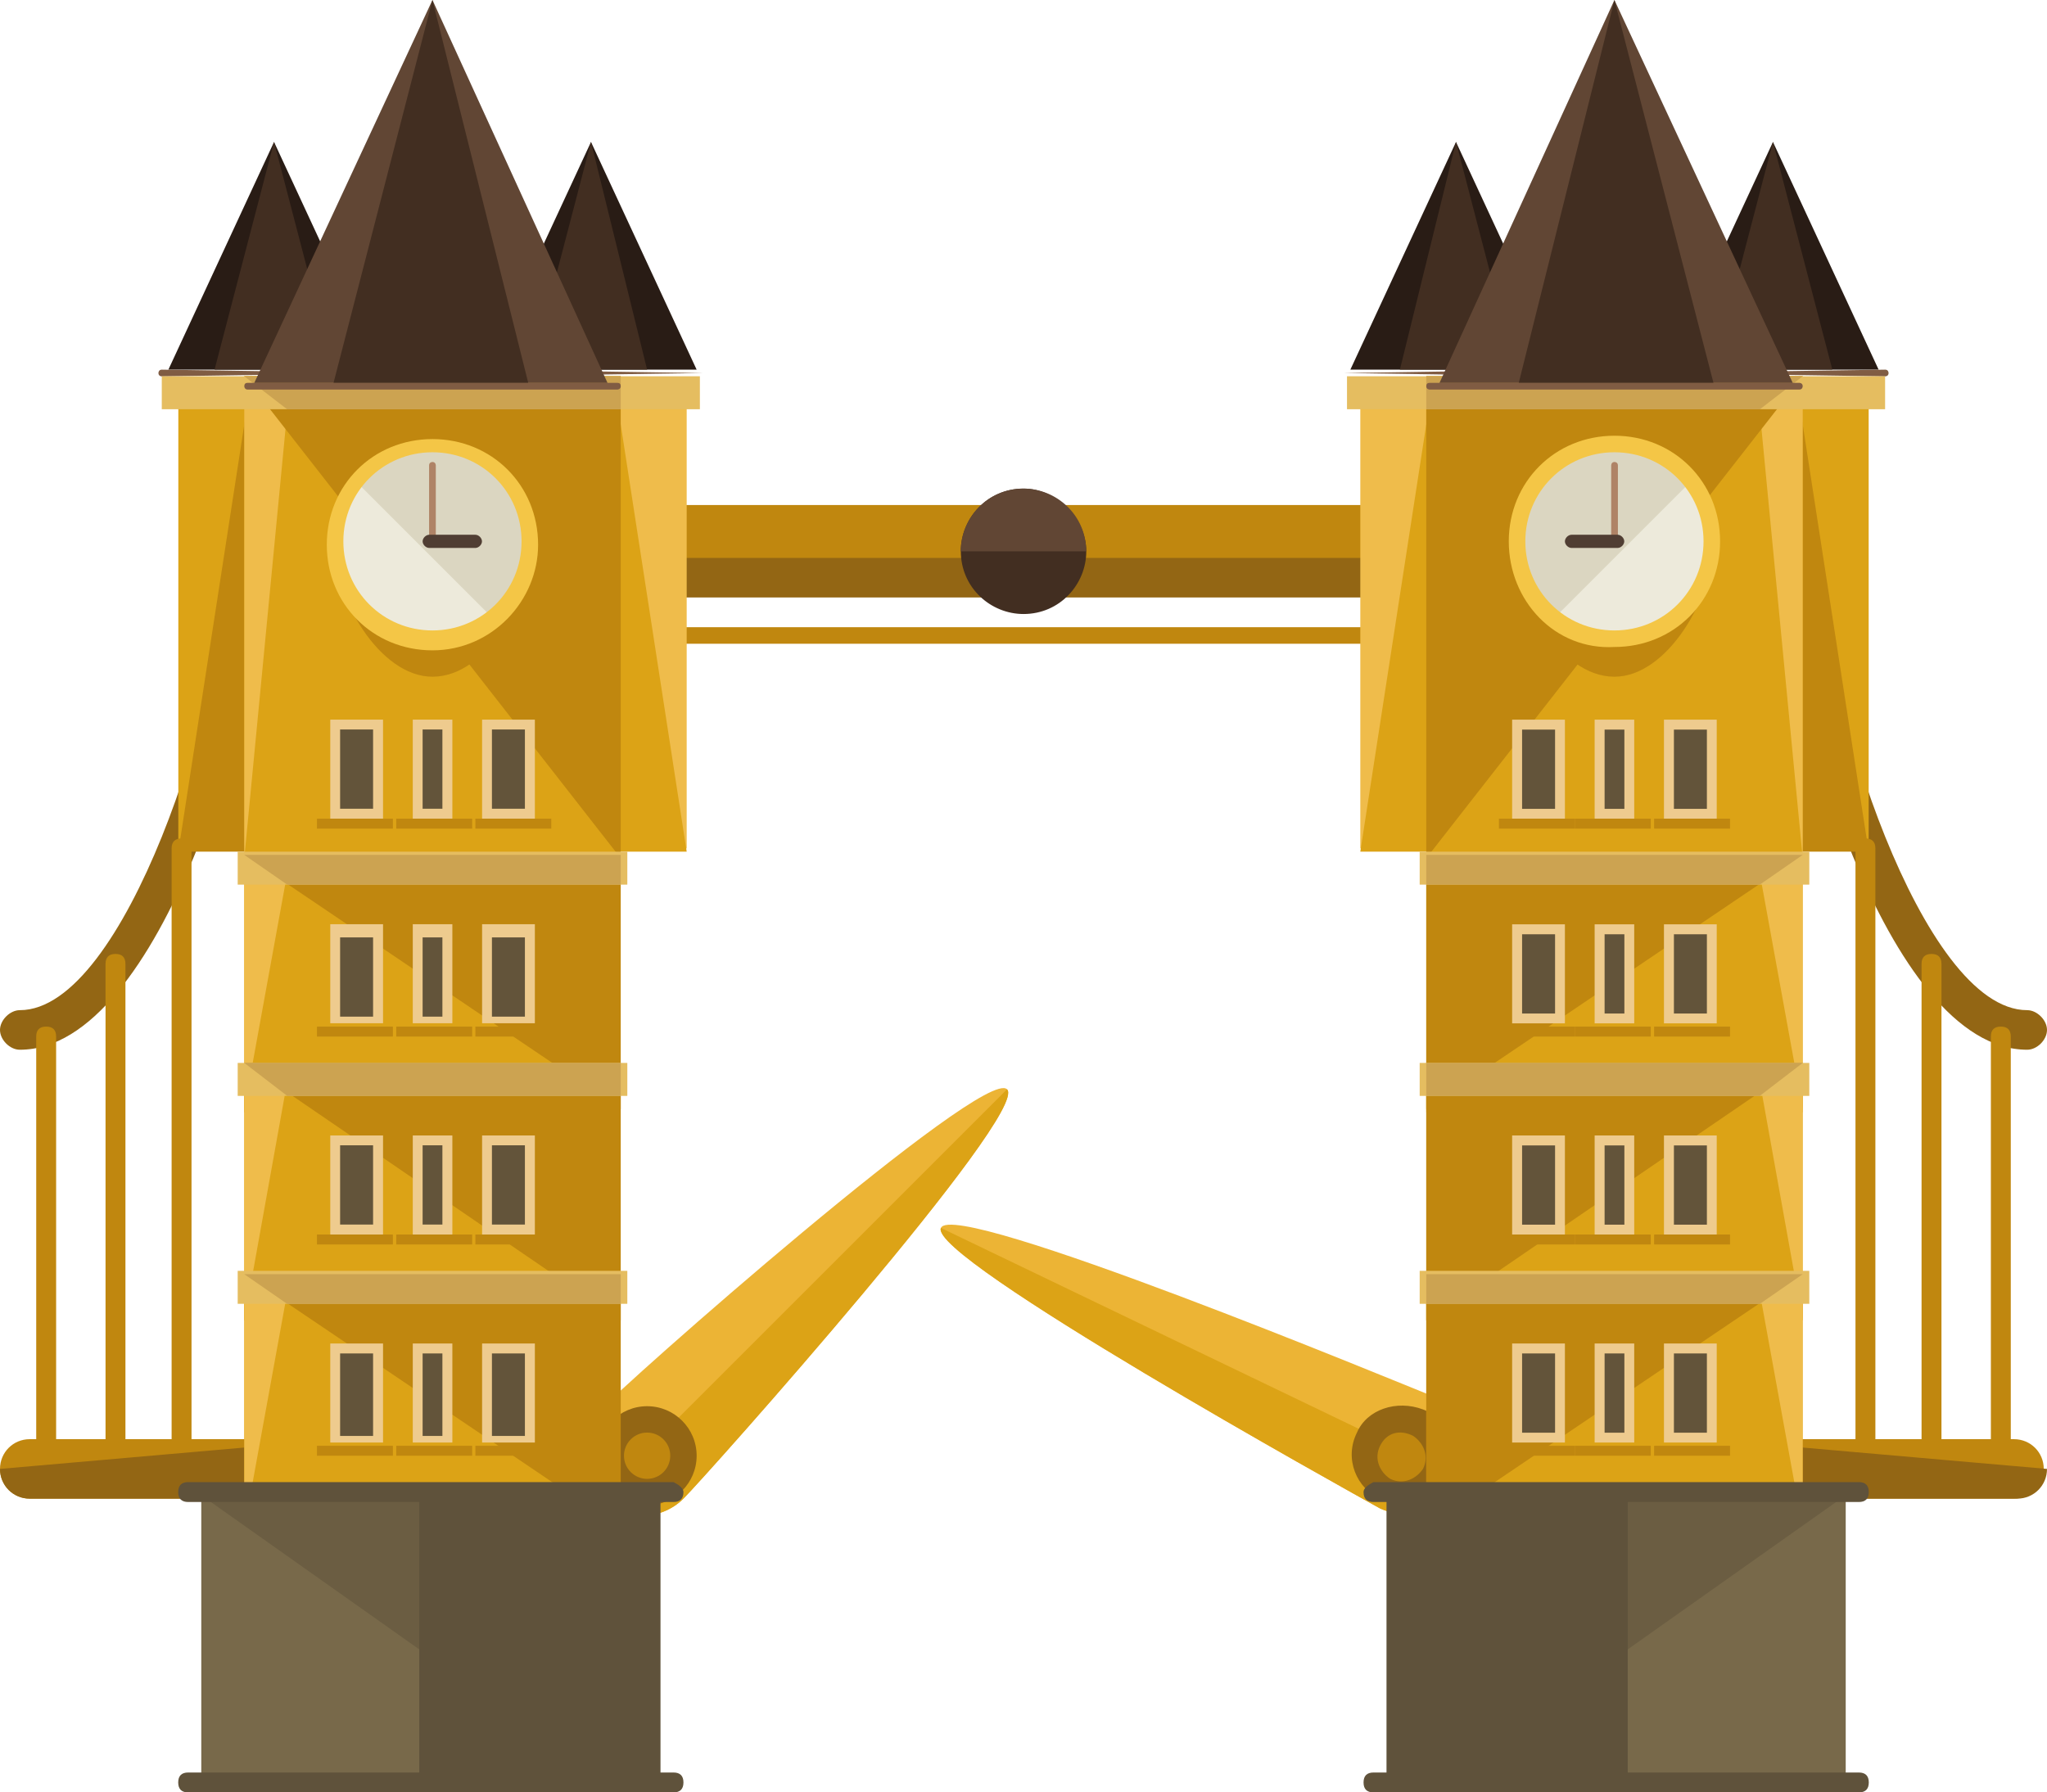 <?xml version="1.0" encoding="UTF-8"?>
<svg id="Laag_2" data-name="Laag 2" xmlns="http://www.w3.org/2000/svg" viewBox="0 0 176.89 154.92">
  <defs>
    <style>
      .cls-1 {
        fill: #af8366;
      }

      .cls-1, .cls-2, .cls-3, .cls-4, .cls-5, .cls-6, .cls-7, .cls-8, .cls-9, .cls-10, .cls-11, .cls-12, .cls-13, .cls-14, .cls-15, .cls-16, .cls-17, .cls-18, .cls-19, .cls-20, .cls-21 {
        stroke-width: 0px;
      }

      .cls-2 {
        fill: #dbd6c1;
      }

      .cls-3 {
        fill: #cca351;
      }

      .cls-4 {
        fill: #edeadb;
      }

      .cls-5 {
        fill: #efbc4b;
      }

      .cls-6 {
        fill: #63543a;
      }

      .cls-7 {
        fill: #614634;
      }

      .cls-8 {
        fill: #805c43;
      }

      .cls-9 {
        fill: #f4c646;
      }

      .cls-10 {
        fill: #e5bd60;
      }

      .cls-11 {
        fill: #422e21;
      }

      .cls-12 {
        fill: #ecb435;
      }

      .cls-13 {
        fill: #c0870f;
      }

      .cls-14 {
        fill: #dca316;
      }

      .cls-15 {
        fill: #6b5d42;
      }

      .cls-16 {
        fill: #291c15;
      }

      .cls-17 {
        fill: #936614;
      }

      .cls-18 {
        fill: #eecb8e;
      }

      .cls-19 {
        fill: #5f523b;
      }

      .cls-20 {
        fill: #503e33;
      }

      .cls-21 {
        fill: #78694a;
      }
    </style>
  </defs>
  <g id="Laag_1-2" data-name="Laag 1">
    <g>
      <g>
        <rect class="cls-13" x="53.07" y="43.65" width="80.17" height="7.7"/>
        <rect class="cls-13" x="53.07" y="54.21" width="80.17" height="1.43"/>
      </g>
      <rect class="cls-17" x="53.07" y="48.22" width="80.17" height="3.42"/>
      <path class="cls-12" d="m87.02,94.15c2,2-25.96,33.38-27.96,35.38-2,2-5.42,2-7.42,0s-2-5.42,0-7.42c2-2.28,33.38-29.96,35.38-27.96Z"/>
      <path class="cls-14" d="m87.02,94.15c2,2-25.96,33.38-27.96,35.38-2,2-5.42,2-7.42,0"/>
      <circle class="cls-17" cx="55.92" cy="125.82" r="4.28"/>
      <circle class="cls-13" cx="55.92" cy="125.82" r="2"/>
      <path class="cls-17" d="m1.71,90.73c-.86,0-1.71-.86-1.71-1.71s.86-1.71,1.71-1.71c9.13,0,17.69-27.39,17.69-37.66,0-.86.86-1.71,1.71-1.71s1.71.86,1.71,1.71c-.29,10.27-8.84,41.08-21.11,41.08Z"/>
      <path class="cls-13" d="m32.24,126.96c0,1.43-1.14,2.57-2.57,2.57H2.57C1.14,129.53,0,128.39,0,126.96H0C0,125.53,1.14,124.39,2.57,124.39h26.82c1.71,0,2.85,1.14,2.85,2.57h0Z"/>
      <path class="cls-17" d="m29.39,124.39c1.43,0,2.57,1.14,2.57,2.57h0c0,1.43-1.14,2.57-2.57,2.57H2.57c-1.43,0-2.57-1.14-2.57-2.57h0"/>
      <polygon class="cls-16" points="32.81 31.95 23.68 12.27 14.55 31.95 32.81 31.95"/>
      <polygon class="cls-11" points="28.82 31.95 23.68 12.27 18.54 31.95 28.82 31.95"/>
      <path class="cls-8" d="m33.38,32.24q0,.29,0,0l-19.4.29s-.29,0-.29-.29h0s0-.29.29-.29l19.4.29c0-.29,0,0,0,0h0Z"/>
      <polygon class="cls-16" points="60.2 31.95 51.07 12.27 41.94 31.95 60.2 31.95"/>
      <polygon class="cls-11" points="55.92 31.95 51.07 12.27 45.93 31.95 55.92 31.95"/>
      <path class="cls-8" d="m60.77,32.24q0,.29,0,0l-19.4.29s-.29,0-.29-.29h0s0-.29.29-.29l19.4.29c0-.29,0,0,0,0h0Z"/>
      <rect class="cls-14" x="15.41" y="34.81" width="5.99" height="38.52"/>
      <polyline class="cls-13" points="21.4 34.81 21.4 73.61 15.41 73.61"/>
      <rect class="cls-5" x="53.35" y="34.81" width="5.99" height="38.52"/>
      <g>
        <polyline class="cls-14" points="53.35 34.81 53.35 73.61 59.34 73.61"/>
        <rect class="cls-14" x="21.11" y="32.52" width="32.52" height="41.37"/>
      </g>
      <polyline class="cls-5" points="21.11 74.18 21.11 32.52 25.11 32.52"/>
      <polyline class="cls-13" points="21.11 32.52 53.64 32.52 53.64 74.18"/>
      <rect class="cls-10" x="13.98" y="32.52" width="46.5" height="2.85"/>
      <polygon class="cls-3" points="24.82 35.38 53.64 35.38 53.64 32.52 21.11 32.52 24.82 35.38"/>
      <rect class="cls-6" x="28.82" y="62.48" width="3.71" height="7.7"/>
      <path class="cls-18" d="m33.1,70.76h-4.56v-8.56h4.56v8.56Zm-3.71-.86h2.85v-6.85h-2.85v6.85Z"/>
      <rect class="cls-6" x="41.94" y="62.48" width="3.71" height="7.7"/>
      <path class="cls-18" d="m46.22,70.76h-4.56v-8.56h4.56v8.56Zm-3.71-.86h2.85v-6.85h-2.85v6.85Z"/>
      <rect class="cls-6" x="35.95" y="62.48" width="2.57" height="7.7"/>
      <path class="cls-18" d="m39.09,70.76h-3.42v-8.56h3.42v8.56Zm-2.57-.86h1.71v-6.85h-1.71v6.85Z"/>
      <g>
        <rect class="cls-13" x="27.39" y="70.76" width="6.56" height=".86"/>
        <rect class="cls-13" x="34.24" y="70.76" width="6.56" height=".86"/>
        <rect class="cls-13" x="41.08" y="70.76" width="6.56" height=".86"/>
      </g>
      <rect class="cls-14" x="21.11" y="73.89" width="32.52" height="22.25"/>
      <polyline class="cls-5" points="21.11 95.86 21.11 73.89 25.11 73.89"/>
      <polyline class="cls-13" points="21.11 73.89 53.64 73.89 53.64 95.86"/>
      <rect class="cls-10" x="20.54" y="73.61" width="33.67" height="2.85"/>
      <polygon class="cls-3" points="24.82 76.46 53.64 76.46 53.64 73.89 21.11 73.89 24.82 76.46"/>
      <rect class="cls-6" x="28.82" y="80.46" width="3.71" height="7.7"/>
      <path class="cls-18" d="m33.1,88.44h-4.56v-8.56h4.56v8.56Zm-3.71-.57h2.85v-6.85h-2.85v6.85Z"/>
      <rect class="cls-6" x="41.94" y="80.46" width="3.71" height="7.7"/>
      <path class="cls-18" d="m46.22,88.44h-4.56v-8.56h4.56v8.56Zm-3.71-.57h2.85v-6.85h-2.85v6.85Z"/>
      <rect class="cls-6" x="35.95" y="80.46" width="2.57" height="7.7"/>
      <path class="cls-18" d="m39.09,88.44h-3.42v-8.56h3.42v8.56Zm-2.57-.57h1.71v-6.85h-1.71v6.85Z"/>
      <g>
        <rect class="cls-13" x="27.39" y="88.73" width="6.56" height=".86"/>
        <rect class="cls-13" x="34.24" y="88.73" width="6.56" height=".86"/>
        <rect class="cls-13" x="41.08" y="88.73" width="6.56" height=".86"/>
      </g>
      <rect class="cls-14" x="21.11" y="91.87" width="32.52" height="22.25"/>
      <polyline class="cls-5" points="21.11 114.12 21.11 91.87 25.11 91.87"/>
      <polyline class="cls-13" points="21.11 91.87 53.64 91.87 53.64 114.12"/>
      <rect class="cls-10" x="20.54" y="91.87" width="33.67" height="2.85"/>
      <polygon class="cls-3" points="24.82 94.72 53.64 94.72 53.64 91.87 21.11 91.87 24.82 94.72"/>
      <rect class="cls-6" x="28.82" y="98.43" width="3.71" height="7.7"/>
      <path class="cls-18" d="m33.1,106.7h-4.56v-8.56h4.56v8.56Zm-3.71-.86h2.85v-6.85h-2.85v6.85Z"/>
      <rect class="cls-6" x="41.94" y="98.43" width="3.71" height="7.7"/>
      <path class="cls-18" d="m46.22,106.7h-4.56v-8.56h4.56v8.56Zm-3.71-.86h2.85v-6.85h-2.85v6.85Z"/>
      <rect class="cls-6" x="35.95" y="98.43" width="2.57" height="7.7"/>
      <path class="cls-18" d="m39.09,106.7h-3.42v-8.56h3.42v8.56Zm-2.57-.86h1.71v-6.85h-1.71v6.85Z"/>
      <g>
        <rect class="cls-13" x="27.39" y="106.7" width="6.56" height=".86"/>
        <rect class="cls-13" x="34.24" y="106.7" width="6.56" height=".86"/>
        <rect class="cls-13" x="41.08" y="106.7" width="6.56" height=".86"/>
      </g>
      <rect class="cls-14" x="21.11" y="110.13" width="32.52" height="22.25"/>
      <polyline class="cls-5" points="21.11 132.1 21.11 110.13 25.11 110.13"/>
      <polyline class="cls-13" points="21.11 110.13 53.64 110.13 53.64 132.1"/>
      <rect class="cls-10" x="20.54" y="109.84" width="33.67" height="2.85"/>
      <polygon class="cls-3" points="24.82 112.7 53.64 112.7 53.64 110.13 21.11 110.13 24.82 112.7"/>
      <rect class="cls-6" x="28.82" y="116.69" width="3.71" height="7.7"/>
      <path class="cls-18" d="m33.1,124.68h-4.56v-8.56h4.56v8.56Zm-3.71-.57h2.85v-7.13h-2.85v7.13Z"/>
      <rect class="cls-6" x="41.94" y="116.69" width="3.71" height="7.7"/>
      <path class="cls-18" d="m46.22,124.68h-4.56v-8.56h4.56v8.56Zm-3.71-.57h2.85v-7.13h-2.85v7.13Z"/>
      <rect class="cls-6" x="35.95" y="116.69" width="2.57" height="7.7"/>
      <path class="cls-18" d="m39.09,124.68h-3.42v-8.56h3.42v8.56Zm-2.57-.57h1.71v-7.13h-1.71v7.13Z"/>
      <g>
        <rect class="cls-13" x="27.39" y="124.96" width="6.56" height=".86"/>
        <rect class="cls-13" x="34.24" y="124.96" width="6.56" height=".86"/>
        <rect class="cls-13" x="41.08" y="124.96" width="6.56" height=".86"/>
      </g>
      <rect class="cls-15" x="17.4" y="129.24" width="39.66" height="24.82"/>
      <polygon class="cls-21" points="57.06 154.06 17.4 154.06 17.4 129.24 40.8 145.79 57.06 154.06"/>
      <g>
        <rect class="cls-19" x="36.23" y="129.24" width="20.83" height="24.82"/>
        <path class="cls-19" d="m59.06,154.06c0,.57-.29.86-.86.86H16.26c-.57,0-.86-.29-.86-.86h0c0-.57.29-.86.86-.86h41.94c.57,0,.86.29.86.86h0Z"/>
        <path class="cls-19" d="m59.06,128.96c0,.57-.29.86-.86.86H16.26c-.57,0-.86-.29-.86-.86h0c0-.57.29-.86.86-.86h41.94c.57.29.86.57.86.86h0Z"/>
      </g>
      <path class="cls-13" d="m45.93,46.79c0,4.56-3.71,11.7-8.56,11.7-4.56,0-8.56-6.85-8.56-11.7s3.71-8.56,8.56-8.56c4.56.29,8.56,3.99,8.56,8.56Z"/>
      <path class="cls-4" d="m45.93,46.79c0,4.56-3.71,8.56-8.56,8.56-4.56,0-8.56-3.71-8.56-8.56s3.71-8.56,8.56-8.56c4.56.29,8.56,3.99,8.56,8.56Z"/>
      <path class="cls-2" d="m37.37,38.52c-2.57,0-5.14,1.14-6.56,3.14l11.98,11.98c2-1.43,3.14-3.99,3.14-6.56,0-4.85-3.99-8.56-8.56-8.56Z"/>
      <path class="cls-9" d="m37.37,56.21c-5.14,0-9.13-3.99-9.13-9.13s3.99-9.13,9.13-9.13,9.13,3.99,9.13,9.13c0,4.85-3.99,9.13-9.13,9.13Zm0-17.12c-4.28,0-7.7,3.42-7.7,7.7s3.42,7.7,7.7,7.7,7.7-3.42,7.7-7.7-3.42-7.7-7.7-7.7Z"/>
      <path class="cls-1" d="m37.66,46.5c0,.29-.29.29-.29.29h0c-.29,0-.29-.29-.29-.29v-6.28c0-.29.29-.29.29-.29h0c.29,0,.29.29.29.29v6.28Z"/>
      <path class="cls-20" d="m41.65,46.79c0,.29-.29.57-.57.57h-3.99c-.29,0-.57-.29-.57-.57h0c0-.29.29-.57.57-.57h3.99c.29,0,.57.29.57.57h0Z"/>
      <polygon class="cls-7" points="52.5 33.1 37.37 0 21.97 33.1 52.5 33.1"/>
      <polygon class="cls-11" points="45.65 33.1 37.37 0 28.82 33.1 45.65 33.1"/>
      <path class="cls-8" d="m53.64,33.38c0,.29-.29.29-.29.29h-31.95c-.29,0-.29-.29-.29-.29h0q0-.29.29-.29h31.95q.29,0,.29.29h0Z"/>
      <g>
        <path class="cls-13" d="m4.85,124.68c0,.57-.29.86-.86.86h0c-.57,0-.86-.29-.86-.86v-35.09c0-.57.29-.86.86-.86h0c.57,0,.86.29.86.86v35.09Z"/>
        <path class="cls-13" d="m10.84,124.68c0,.57-.29.86-.86.86h0c-.57,0-.86-.29-.86-.86v-41.37c0-.57.29-.86.86-.86h0c.57,0,.86.29.86.86v41.37Z"/>
        <path class="cls-13" d="m16.55,124.68c0,.57-.29.86-.86.86h0c-.57,0-.86-.29-.86-.86v-51.35c0-.57.29-.86.86-.86h0c.57,0,.86.29.86.86v51.35Z"/>
      </g>
      <path class="cls-12" d="m81.31,106.13c-1.14,2.57,35.38,22.82,37.95,24.25,2.57,1.14,5.71.29,7.13-2.57,1.14-2.57.29-5.71-2.57-7.13-2.85-1.14-41.37-17.12-42.51-14.55Z"/>
      <path class="cls-14" d="m81.31,106.13c-1.14,2.57,35.38,22.82,37.95,24.25,2.57,1.14,5.71.29,7.13-2.57"/>
      <path class="cls-17" d="m117.26,123.82c-1.14,2.28,0,4.85,2,5.71,2.28,1.14,4.85,0,5.71-2,1.14-2.28.29-4.85-2-5.71s-4.85,0-5.71,2Z"/>
      <path class="cls-13" d="m119.26,124.96c-.57,1.14,0,2.28.86,2.85,1.14.57,2.28,0,2.85-.86.57-1.14,0-2.28-.86-2.85-1.14-.57-2.28-.29-2.85.86Z"/>
      <path class="cls-17" d="m175.18,90.73c.86,0,1.71-.86,1.71-1.71s-.86-1.71-1.71-1.71c-9.13,0-17.69-27.39-17.69-37.66,0-.86-.86-1.71-1.71-1.71s-1.71.86-1.71,1.71c.29,10.27,8.84,41.08,21.11,41.08Z"/>
      <path class="cls-13" d="m144.65,126.96c0,1.43,1.14,2.57,2.57,2.57h26.82c1.43,0,2.57-1.14,2.57-2.57h0c0-1.43-1.14-2.57-2.57-2.57h-26.82c-1.43,0-2.57,1.14-2.57,2.57h0Z"/>
      <path class="cls-17" d="m147.5,124.39c-1.43,0-2.57,1.14-2.57,2.57h0c0,1.43,1.14,2.57,2.57,2.57h26.82c1.43,0,2.57-1.14,2.57-2.57h0"/>
      <polygon class="cls-16" points="144.08 31.95 153.21 12.27 162.34 31.95 144.08 31.95"/>
      <polygon class="cls-11" points="148.07 31.95 153.21 12.27 158.34 31.95 148.07 31.95"/>
      <path class="cls-8" d="m143.51,32.24q0,.29,0,0l19.4.29s.29,0,.29-.29h0s0-.29-.29-.29l-19.4.29c0-.29,0,0,0,0h0Z"/>
      <polygon class="cls-16" points="116.69 31.95 125.82 12.27 134.95 31.95 116.69 31.95"/>
      <polygon class="cls-11" points="120.97 31.95 125.82 12.27 130.95 31.95 120.97 31.95"/>
      <path class="cls-8" d="m116.12,32.24q0,.29,0,0l19.4.29s.29,0,.29-.29h0s0-.29-.29-.29l-19.4.29c0-.29,0,0,0,0h0Z"/>
      <rect class="cls-14" x="155.49" y="34.81" width="5.99" height="38.52"/>
      <polyline class="cls-13" points="155.49 34.81 155.49 73.61 161.48 73.61"/>
      <rect class="cls-5" x="117.55" y="34.81" width="5.99" height="38.52"/>
      <g>
        <polyline class="cls-14" points="123.54 34.81 123.54 73.61 117.55 73.61"/>
        <rect class="cls-14" x="123.25" y="32.52" width="32.52" height="41.37"/>
      </g>
      <polyline class="cls-5" points="155.78 74.18 155.78 32.52 151.78 32.52"/>
      <polyline class="cls-13" points="155.78 32.52 123.25 32.52 123.25 74.18"/>
      <rect class="cls-10" x="116.4" y="32.52" width="46.5" height="2.85"/>
      <polygon class="cls-3" points="152.07 35.38 123.25 35.38 123.25 32.52 155.78 32.52 152.07 35.38"/>
      <rect class="cls-6" x="144.36" y="62.48" width="3.71" height="7.7"/>
      <path class="cls-18" d="m143.79,62.2h4.56v8.56h-4.56v-8.56Zm3.71.86h-2.85v6.85h2.85v-6.85Z"/>
      <rect class="cls-6" x="131.24" y="62.48" width="3.71" height="7.7"/>
      <path class="cls-18" d="m130.67,62.2h4.56v8.56h-4.56v-8.56Zm3.71.86h-2.85v6.85h2.85v-6.85Z"/>
      <rect class="cls-6" x="138.37" y="62.48" width="2.57" height="7.7"/>
      <path class="cls-18" d="m137.8,62.2h3.42v8.56h-3.42v-8.56Zm2.57.86h-1.71v6.85h1.71v-6.85Z"/>
      <g>
        <rect class="cls-13" x="142.94" y="70.76" width="6.56" height=".86"/>
        <rect class="cls-13" x="136.09" y="70.76" width="6.56" height=".86"/>
        <rect class="cls-13" x="129.53" y="70.76" width="6.56" height=".86"/>
      </g>
      <rect class="cls-14" x="123.25" y="73.89" width="32.52" height="22.25"/>
      <polyline class="cls-5" points="155.78 95.86 155.78 73.89 151.78 73.89"/>
      <polyline class="cls-13" points="155.78 73.89 123.25 73.89 123.25 95.86"/>
      <rect class="cls-10" x="122.68" y="73.61" width="33.67" height="2.85"/>
      <polygon class="cls-3" points="152.07 76.46 123.25 76.46 123.25 73.89 155.78 73.89 152.07 76.46"/>
      <rect class="cls-6" x="144.36" y="80.46" width="3.71" height="7.7"/>
      <path class="cls-18" d="m143.79,79.89h4.56v8.56h-4.56v-8.56Zm3.71.86h-2.85v6.85h2.85v-6.85Z"/>
      <rect class="cls-6" x="131.24" y="80.46" width="3.71" height="7.7"/>
      <path class="cls-18" d="m130.67,79.89h4.56v8.56h-4.56v-8.56Zm3.71.86h-2.85v6.85h2.85v-6.85Z"/>
      <rect class="cls-6" x="138.37" y="80.46" width="2.57" height="7.7"/>
      <path class="cls-18" d="m137.8,79.89h3.42v8.56h-3.42v-8.56Zm2.57.86h-1.71v6.85h1.71v-6.85Z"/>
      <g>
        <rect class="cls-13" x="142.94" y="88.73" width="6.56" height=".86"/>
        <rect class="cls-13" x="136.09" y="88.73" width="6.56" height=".86"/>
        <rect class="cls-13" x="129.53" y="88.73" width="6.56" height=".86"/>
      </g>
      <rect class="cls-14" x="123.25" y="91.87" width="32.52" height="22.25"/>
      <polyline class="cls-5" points="155.78 114.12 155.78 91.87 151.78 91.87"/>
      <polyline class="cls-13" points="155.78 91.87 123.25 91.87 123.25 114.12"/>
      <rect class="cls-10" x="122.68" y="91.87" width="33.67" height="2.85"/>
      <polygon class="cls-3" points="152.07 94.72 123.25 94.72 123.25 91.87 155.78 91.87 152.07 94.72"/>
      <rect class="cls-6" x="144.36" y="98.43" width="3.71" height="7.7"/>
      <path class="cls-18" d="m143.79,98.14h4.56v8.56h-4.56v-8.56Zm3.71.86h-2.85v6.85h2.85v-6.85Z"/>
      <rect class="cls-6" x="131.24" y="98.43" width="3.71" height="7.7"/>
      <path class="cls-18" d="m130.67,98.14h4.56v8.56h-4.56v-8.56Zm3.71.86h-2.85v6.85h2.85v-6.85Z"/>
      <rect class="cls-6" x="138.37" y="98.43" width="2.57" height="7.7"/>
      <path class="cls-18" d="m137.8,98.14h3.42v8.56h-3.42v-8.56Zm2.57.86h-1.71v6.85h1.71v-6.85Z"/>
      <g>
        <rect class="cls-13" x="142.94" y="106.7" width="6.56" height=".86"/>
        <rect class="cls-13" x="136.09" y="106.7" width="6.56" height=".86"/>
        <rect class="cls-13" x="129.53" y="106.7" width="6.56" height=".86"/>
      </g>
      <rect class="cls-14" x="123.25" y="110.13" width="32.52" height="22.25"/>
      <polyline class="cls-5" points="155.78 132.1 155.78 110.13 151.78 110.13"/>
      <polyline class="cls-13" points="155.78 110.13 123.25 110.13 123.25 132.1"/>
      <rect class="cls-10" x="122.68" y="109.84" width="33.67" height="2.85"/>
      <polygon class="cls-3" points="152.07 112.7 123.25 112.7 123.25 110.13 155.78 110.13 152.07 112.7"/>
      <rect class="cls-6" x="144.36" y="116.69" width="3.71" height="7.7"/>
      <path class="cls-18" d="m143.79,116.12h4.56v8.56h-4.56v-8.56Zm3.71.86h-2.85v6.85h2.85v-6.85Z"/>
      <rect class="cls-6" x="131.24" y="116.69" width="3.71" height="7.7"/>
      <path class="cls-18" d="m130.67,116.12h4.56v8.56h-4.56v-8.56Zm3.71.86h-2.85v6.85h2.85v-6.85Z"/>
      <rect class="cls-6" x="138.37" y="116.69" width="2.57" height="7.7"/>
      <path class="cls-18" d="m137.8,116.12h3.42v8.56h-3.42v-8.56Zm2.57.86h-1.71v6.85h1.71v-6.85Z"/>
      <g>
        <rect class="cls-13" x="142.94" y="124.96" width="6.56" height=".86"/>
        <rect class="cls-13" x="136.09" y="124.96" width="6.56" height=".86"/>
        <rect class="cls-13" x="129.53" y="124.96" width="6.56" height=".86"/>
      </g>
      <rect class="cls-15" x="119.83" y="129.24" width="39.66" height="24.82"/>
      <polygon class="cls-21" points="119.83 154.06 159.49 154.06 159.49 129.24 136.09 145.79 119.83 154.06"/>
      <g>
        <rect class="cls-19" x="119.83" y="129.24" width="20.83" height="24.82"/>
        <path class="cls-19" d="m117.83,154.06c0,.57.29.86.86.86h41.94c.57,0,.86-.29.86-.86h0c0-.57-.29-.86-.86-.86h-41.94c-.57,0-.86.29-.86.86h0Z"/>
        <path class="cls-19" d="m117.83,128.96c0,.57.29.86.86.86h41.94c.57,0,.86-.29.86-.86h0c0-.57-.29-.86-.86-.86h-41.94c-.57.29-.86.57-.86.86h0Z"/>
      </g>
      <path class="cls-13" d="m130.95,46.79c0,4.56,3.71,11.7,8.56,11.7,4.56,0,8.56-6.85,8.56-11.7s-3.71-8.56-8.56-8.56c-4.56.29-8.56,3.99-8.56,8.56Z"/>
      <path class="cls-4" d="m130.95,46.79c0,4.56,3.71,8.56,8.56,8.56,4.56,0,8.56-3.71,8.56-8.56s-3.71-8.56-8.56-8.56c-4.56.29-8.56,3.99-8.56,8.56Z"/>
      <path class="cls-2" d="m139.51,38.52c2.57,0,5.14,1.14,6.56,3.14l-11.98,11.98c-2-1.43-3.14-3.99-3.14-6.56,0-4.85,3.99-8.56,8.56-8.56Z"/>
      <path class="cls-9" d="m130.38,46.79c0-5.14,3.99-9.13,9.13-9.13s9.13,3.99,9.13,9.13-3.99,9.13-9.13,9.13c-5.14.29-9.13-3.99-9.13-9.13Zm1.43,0c0,4.28,3.42,7.7,7.7,7.7s7.7-3.42,7.7-7.7-3.42-7.7-7.7-7.7-7.7,3.42-7.7,7.7Z"/>
      <path class="cls-1" d="m139.23,46.5c0,.29.29.29.29.29h0c.29,0,.29-.29.29-.29v-6.28c0-.29-.29-.29-.29-.29h0c-.29,0-.29.29-.29.29v6.28Z"/>
      <path class="cls-20" d="m135.23,46.79c0,.29.29.57.57.57h3.99c.29,0,.57-.29.57-.57h0c0-.29-.29-.57-.57-.57h-3.99c-.29,0-.57.29-.57.57h0Z"/>
      <polygon class="cls-7" points="124.39 33.1 139.51 0 154.92 33.1 124.39 33.1"/>
      <polygon class="cls-11" points="131.24 33.1 139.51 0 148.07 33.1 131.24 33.1"/>
      <path class="cls-8" d="m123.25,33.38c0,.29.29.29.29.29h31.95c.29,0,.29-.29.29-.29h0c0-.29-.29-.29-.29-.29h-31.95q-.29,0-.29.29h0Z"/>
      <g>
        <path class="cls-13" d="m172.04,124.68c0,.57.29.86.86.86h0c.57,0,.86-.29.86-.86v-35.09c0-.57-.29-.86-.86-.86h0c-.57,0-.86.29-.86.86v35.09Z"/>
        <path class="cls-13" d="m166.05,124.68c0,.57.29.86.86.86h0c.57,0,.86-.29.86-.86v-41.37c0-.57-.29-.86-.86-.86h0c-.57,0-.86.29-.86.86v41.37Z"/>
        <path class="cls-13" d="m160.34,124.68c0,.57.29.86.86.86h0c.57,0,.86-.29.86-.86v-51.35c0-.57-.29-.86-.86-.86h0c-.57,0-.86.29-.86.86v51.35Z"/>
      </g>
      <path class="cls-11" d="m93.87,47.65c0,2.85-2.28,5.42-5.42,5.42h0c-2.85,0-5.42-2.28-5.42-5.42h0c0-2.85,2.28-5.42,5.42-5.42h0c2.85,0,5.42,2.57,5.42,5.42h0Z"/>
      <path class="cls-7" d="m83.02,47.65h0c0-2.85,2.28-5.42,5.42-5.42h0c2.85,0,5.42,2.28,5.42,5.42h0"/>
    </g>
  </g>
</svg>